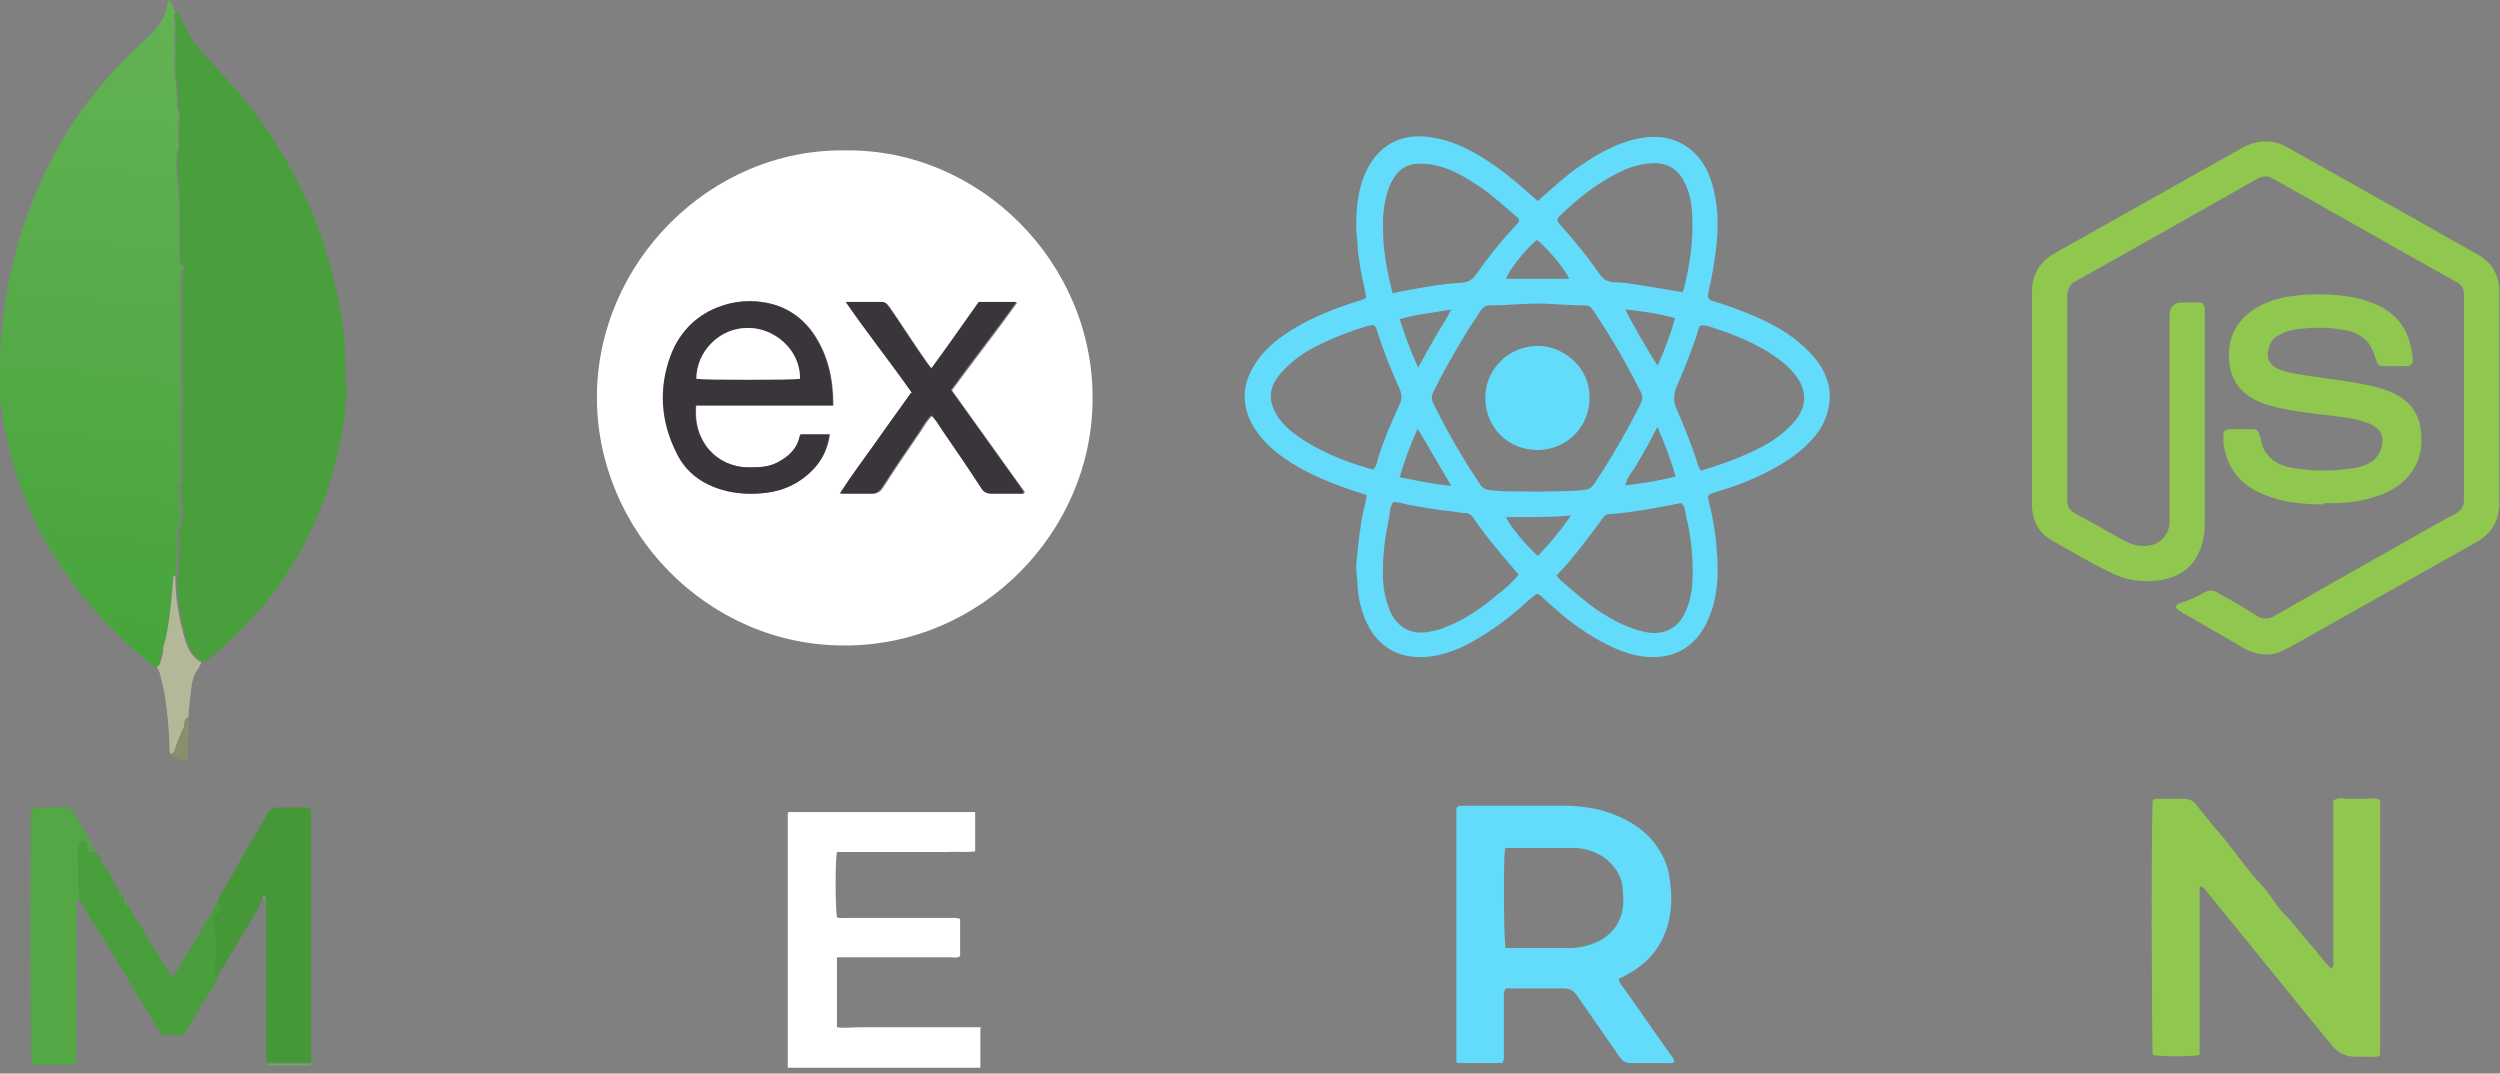 <svg width="340" height="146" viewBox="0 0 340 146" fill="none" xmlns="http://www.w3.org/2000/svg">
<rect x="0" y="0" width="340" height="146" fill="#808080" stroke="none"/>
<g clip-path="url(#clip0_101_178)">
<path d="M114.926 20.452C133.254 20.216 148.672 35.712 148.593 54.198C148.593 72.29 133.49 87.865 114.769 87.787C96.204 87.787 81.18 72.212 81.18 54.041C81.18 35.712 96.597 20.216 114.926 20.452ZM113.353 55.142C113.353 51.523 112.645 48.298 110.678 45.388C109.498 43.657 107.846 42.32 105.88 41.612C103.362 40.747 100.688 40.747 98.171 41.612C94.867 42.792 92.586 45.073 91.327 48.22C89.597 52.782 89.911 57.266 92.114 61.671C93.451 64.267 95.654 65.84 98.328 66.627C100.216 67.177 102.261 67.256 104.228 67.02C106.824 66.705 108.947 65.604 110.757 63.716C111.937 62.379 112.645 60.884 112.881 59.075H108.947C108.869 59.232 108.79 59.39 108.79 59.468C108.318 61.12 107.217 62.143 105.722 62.929C104.464 63.559 103.205 63.559 101.868 63.559C97.541 63.559 94.238 60.019 94.71 55.142H113.431H113.353ZM124.051 53.49C122.399 55.85 120.747 58.131 119.174 60.334C117.6 62.536 115.948 64.739 114.375 67.177C115.87 67.177 117.207 67.177 118.466 67.177C119.252 67.177 119.724 66.941 120.118 66.312C121.769 63.716 123.5 61.199 125.231 58.682C125.703 57.974 126.096 57.187 126.804 56.558C127.433 57.187 127.826 57.895 128.298 58.603C130.108 61.278 131.917 63.873 133.647 66.548C133.962 67.02 134.355 67.177 134.906 67.177C136.165 67.177 137.423 67.177 138.682 67.177C138.918 67.177 139.232 67.256 139.39 66.941C136.086 62.3 132.782 57.738 129.478 53.097C132.468 49.006 135.457 45.23 138.367 41.14H133.254C131.052 44.129 129.006 47.118 126.804 50.186C126.489 49.872 126.332 49.636 126.175 49.4C125.231 48.062 124.365 46.804 123.5 45.467C122.713 44.287 121.848 43.028 121.061 41.848C120.826 41.533 120.59 41.14 120.118 41.14C118.544 41.14 116.971 41.14 115.162 41.14C118.151 45.388 121.219 49.4 124.208 53.569L124.051 53.49Z" fill="white"/>
<path d="M209.085 27.375C210.816 25.88 212.389 24.386 214.198 23.048C216.873 21.16 219.705 19.43 223.008 18.8C225.683 18.328 228.121 18.722 230.245 20.61C231.819 22.026 232.605 23.835 233.077 25.88C233.706 28.476 233.706 31.151 233.392 33.746C233.156 35.713 232.841 37.679 232.369 39.567C232.369 39.882 232.212 40.197 232.369 40.59C232.684 40.983 233.156 40.983 233.628 41.141C235.988 41.927 238.347 42.792 240.55 43.894C242.831 45.074 244.876 46.49 246.607 48.456C248.18 50.265 249.046 52.311 248.81 54.67C248.574 56.794 247.63 58.604 246.135 60.098C244.483 61.829 242.595 63.009 240.471 64.11C238.269 65.29 235.909 66.155 233.549 66.863C233.156 67.02 232.762 67.099 232.448 67.257C232.212 67.571 232.29 67.807 232.369 68.043C232.92 70.246 233.313 72.448 233.47 74.729C233.785 78.269 233.628 81.73 231.976 84.956C230.403 87.945 227.885 89.439 224.582 89.361C222.851 89.361 221.12 88.81 219.469 88.102C216.951 86.922 214.591 85.427 212.468 83.618C211.602 82.91 210.737 82.124 209.872 81.337C209.636 81.101 209.4 80.786 208.928 80.786C208.377 81.258 207.827 81.652 207.276 82.202C205.152 84.09 202.949 85.742 200.432 87.158C198.387 88.338 196.184 89.203 193.746 89.361C190.363 89.518 187.61 88.181 185.958 84.877C185.172 83.225 184.7 81.416 184.621 79.528C184.621 78.584 184.385 77.64 184.464 76.617C184.7 74.179 184.936 71.662 185.486 69.223C185.644 68.594 185.801 67.965 185.88 67.335C184.385 66.863 182.969 66.391 181.553 65.841C178.879 64.818 176.283 63.559 174.002 61.829C172.743 60.885 171.563 59.705 170.698 58.368C169.833 57.109 169.361 55.693 169.282 54.199C169.203 52.625 169.675 51.209 170.462 49.872C171.484 48.063 172.979 46.726 174.631 45.546C177.62 43.501 180.924 42.163 184.306 41.062C184.778 40.905 185.408 40.826 185.801 40.433C185.565 39.095 185.25 37.837 185.014 36.499C184.857 35.398 184.621 34.297 184.621 33.117C184.621 32.566 184.464 32.016 184.464 31.465C184.385 28.555 184.621 25.723 185.88 23.127C187.768 19.351 190.993 18.014 194.926 18.722C198.151 19.273 200.904 20.846 203.579 22.734C205.309 23.992 206.883 25.329 208.456 26.745C208.613 26.903 208.77 26.981 209.006 27.217L209.085 27.375ZM209.321 66.863C211.366 66.784 213.412 66.863 215.457 66.627C216.086 66.549 216.401 66.391 216.794 65.841C219.154 62.301 221.278 58.604 223.166 54.828C223.402 54.277 223.402 53.805 223.166 53.333C221.828 50.737 220.491 48.22 218.918 45.703C218.21 44.523 217.423 43.343 216.637 42.163C216.401 41.77 216.086 41.534 215.535 41.534C213.726 41.534 211.917 41.377 210.108 41.298C207.591 41.219 205.152 41.534 202.635 41.534C202.084 41.534 201.691 41.77 201.376 42.242C200.511 43.579 199.646 44.838 198.859 46.175C197.522 48.456 196.184 50.737 195.005 53.176C194.69 53.727 194.611 54.199 194.926 54.828C196.814 58.682 198.938 62.379 201.376 65.998C201.691 66.391 202.005 66.549 202.477 66.627C204.68 66.942 206.961 66.784 209.164 66.863H209.321ZM189.42 39.882C189.97 39.725 190.442 39.646 190.914 39.567C193.431 39.095 195.948 38.623 198.544 38.466C199.567 38.466 200.275 38.073 200.826 37.208C202.477 34.848 204.287 32.645 206.253 30.521C206.411 30.364 206.647 30.207 206.568 29.813C206.489 29.656 206.332 29.499 206.096 29.341C204.601 28.083 203.185 26.745 201.612 25.644C199.646 24.307 197.679 23.048 195.319 22.498C194.297 22.262 193.195 22.183 192.173 22.34C190.442 22.655 189.498 23.992 188.869 25.566C188.397 26.903 188.161 28.319 188.082 29.735C188.082 31.151 188.082 32.488 188.24 33.904C188.476 35.87 188.869 37.916 189.42 39.961V39.882ZM206.568 78.191C205.624 77.089 204.837 76.145 203.972 75.123C202.713 73.628 201.455 72.055 200.354 70.403C200.118 70.088 199.882 69.852 199.41 69.774C198.702 69.774 198.072 69.616 197.443 69.538C195.477 69.38 193.51 68.987 191.622 68.672C190.914 68.515 190.285 68.279 189.498 68.279C189.026 68.908 189.026 69.538 188.948 70.246C188.397 72.841 188.004 75.516 188.082 78.269C188.082 79.921 188.397 81.494 189.026 83.068C189.97 85.192 191.701 86.293 193.982 85.978C194.926 85.821 195.791 85.663 196.656 85.27C199.252 84.248 201.534 82.674 203.657 80.865C204.68 80.079 205.703 79.213 206.568 78.112V78.191ZM231.189 44.287C231.032 44.68 230.875 45.074 230.796 45.467C230.009 47.827 229.065 50.187 228.043 52.547C227.571 53.596 227.571 54.644 228.043 55.693C228.987 57.817 229.852 60.02 230.639 62.301C230.796 62.851 230.953 63.481 231.268 63.953C231.347 63.953 231.504 63.953 231.504 63.953C234.414 63.087 237.168 62.065 239.842 60.649C241.415 59.784 242.91 58.682 244.09 57.266C245.584 55.536 245.82 53.412 244.483 51.445C243.539 50.029 242.202 49.007 240.786 48.063C238.426 46.568 235.752 45.467 233.077 44.602C232.526 44.444 231.976 44.13 231.347 44.287H231.189ZM211.602 78.191C211.838 78.427 211.996 78.663 212.232 78.898C213.883 80.314 215.457 81.73 217.266 82.989C219.311 84.326 221.435 85.506 223.874 85.978C225.84 86.371 227.964 85.742 229.065 83.54C229.773 82.124 230.088 80.629 230.167 79.056C230.324 76.067 230.009 73.078 229.301 70.167C229.144 69.616 229.223 68.908 228.672 68.436C228.672 68.436 228.593 68.436 228.515 68.436C225.29 69.066 222.064 69.695 218.839 69.931C218.367 69.931 218.21 70.167 217.974 70.482C216.479 72.527 214.985 74.493 213.412 76.381C212.861 77.011 212.31 77.64 211.681 78.269L211.602 78.191ZM186.902 44.287C186.509 44.13 186.273 44.287 185.88 44.366C183.756 44.995 181.711 45.782 179.744 46.726C177.542 47.748 175.575 49.086 174.002 50.973C172.664 52.625 172.428 54.356 173.53 56.244C174.08 57.266 174.867 58.053 175.732 58.761C179.036 61.278 182.812 62.773 186.745 63.874C187.217 63.402 187.296 62.773 187.453 62.222C188.24 59.705 189.262 57.345 190.363 54.985C190.678 54.277 190.678 53.648 190.363 52.94C189.184 50.344 188.161 47.748 187.296 45.074C187.217 44.759 187.138 44.444 186.824 44.208L186.902 44.287ZM228.751 39.803C228.829 39.646 228.908 39.489 228.987 39.41C229.852 35.87 230.403 32.252 230.088 28.555C230.009 27.139 229.616 25.723 228.908 24.464C228.121 23.048 226.941 22.262 225.211 22.183C223.716 22.183 222.379 22.498 221.042 23.048C217.659 24.543 214.749 26.824 212.153 29.341C211.996 29.499 211.76 29.656 211.838 30.049C211.838 30.128 211.996 30.364 212.153 30.521C214.041 32.645 215.85 34.848 217.502 37.208C218.053 38.073 218.761 38.387 219.705 38.387C220.806 38.387 221.986 38.623 223.087 38.781C224.975 39.095 226.784 39.41 228.751 39.725V39.803ZM225.368 58.132C224.818 59.154 224.424 60.02 223.952 60.806C223.48 61.672 222.93 62.537 222.458 63.402C221.986 64.189 221.278 64.897 221.042 65.998C223.402 65.762 225.604 65.369 227.885 64.818C227.256 62.537 226.391 60.334 225.447 58.132H225.368ZM213.412 37.916C212.782 36.499 210.186 33.432 209.006 32.645C207.591 33.746 205.073 36.893 204.837 37.916H213.412ZM197.364 66.077C195.87 63.481 194.375 60.964 192.802 58.289C191.779 60.57 190.993 62.694 190.363 64.897C192.723 65.369 194.926 65.841 197.364 66.077ZM192.881 49.951C193.667 48.535 194.375 47.276 195.083 46.018C195.791 44.759 196.656 43.579 197.364 42.085C194.926 42.556 192.645 42.714 190.363 43.422C191.071 45.703 191.858 47.748 192.881 50.029V49.951ZM221.042 42.085C221.278 42.792 225.054 49.322 225.447 49.715C226.391 47.591 227.177 45.546 227.807 43.264C225.526 42.635 223.323 42.321 221.042 42.085ZM204.837 70.324C205.231 71.426 207.669 74.336 209.164 75.595C210.737 73.943 212.232 72.212 213.648 70.088C211.996 70.324 210.58 70.246 209.164 70.324C207.669 70.324 206.253 70.324 204.837 70.324Z" fill="#63DBFA"/>
<path d="M295.927 82.517C296.084 82.123 296.399 82.045 296.635 81.966C297.736 81.651 298.837 81.101 299.86 80.55C300.411 80.235 300.961 80.235 301.512 80.55C303.242 81.573 305.052 82.517 306.704 83.618C307.647 84.247 308.434 84.326 309.457 83.697C315.592 80.157 321.807 76.696 328.021 73.156C329.988 72.055 331.954 70.875 333.999 69.852C334.786 69.38 335.101 68.829 335.101 67.964C335.101 58.682 335.101 49.4 335.101 40.196C335.101 39.252 334.786 38.702 333.999 38.308C329.044 35.555 324.167 32.802 319.211 29.97C315.907 28.082 312.603 26.273 309.299 24.385C308.434 23.834 307.726 23.913 306.861 24.385C298.68 29.026 290.499 33.667 282.318 38.23C281.453 38.702 281.138 39.331 281.138 40.354C281.138 49.557 281.138 58.761 281.138 67.885C281.138 68.908 281.453 69.459 282.397 69.931C284.521 71.032 286.487 72.212 288.611 73.392C289.476 73.864 290.42 74.257 291.522 74.257C293.488 74.257 294.904 73.077 295.061 71.111C295.061 70.796 295.061 70.403 295.061 70.088C295.061 61.042 295.061 51.996 295.061 42.949C295.061 41.743 295.638 41.14 296.792 41.14C297.5 41.14 298.208 41.14 298.916 41.14C299.624 41.14 299.781 41.376 299.86 42.084C299.86 42.32 299.86 42.556 299.86 42.871C299.86 52.232 299.86 61.671 299.86 71.032C299.86 72.526 299.624 73.942 298.995 75.28C297.815 77.718 295.691 78.741 293.174 78.977C290.971 79.213 288.926 78.82 286.881 77.797C284.206 76.46 281.61 74.965 279.014 73.47C277.284 72.448 276.419 70.875 276.34 68.829C276.34 68.593 276.34 68.357 276.34 68.043C276.34 58.682 276.34 49.242 276.34 39.882C276.34 38.623 276.576 37.364 277.362 36.263C277.913 35.477 278.621 34.926 279.408 34.454C286.173 30.678 292.938 26.824 299.703 23.048C301.433 22.104 303.164 21.081 304.894 20.137C307.018 18.957 309.142 18.879 311.266 20.137C316.772 23.205 322.279 26.352 327.785 29.419C330.774 31.15 333.763 32.802 336.831 34.533C338.876 35.634 339.899 37.364 339.899 39.646C339.899 49.242 339.899 58.839 339.899 68.436C339.899 70.796 338.876 72.526 336.831 73.706C328.493 78.426 320.155 83.067 311.817 87.787C311.03 88.18 310.322 88.652 309.378 88.888C307.883 89.203 306.546 88.888 305.209 88.18C302.77 86.764 300.332 85.348 297.893 83.933C297.185 83.539 296.477 83.225 295.848 82.595L295.927 82.517Z" fill="#90C74F"/>
<path d="M299.153 120.432V143.48C298.052 143.716 293.962 143.716 292.782 143.48C292.624 142.536 292.546 110.048 292.782 108.79C293.096 108.554 293.411 108.632 293.726 108.632C294.827 108.632 295.928 108.632 297.03 108.632C297.737 108.632 298.209 108.868 298.681 109.419C299.94 111.071 301.277 112.644 302.615 114.217C303.794 115.712 304.974 117.285 306.154 118.78C306.941 119.724 307.885 120.589 308.593 121.612C309.301 122.555 309.93 123.657 310.795 124.443C312.211 125.859 313.313 127.511 314.65 128.927C315.436 129.871 316.144 130.894 317.088 131.759C317.482 131.287 317.324 130.815 317.324 130.422C317.324 123.657 317.324 116.97 317.324 110.205C317.324 109.734 317.324 109.262 317.324 108.868C318.032 108.396 318.819 108.632 319.448 108.632C320.156 108.632 320.864 108.632 321.572 108.632C322.28 108.632 322.988 108.475 323.696 108.79V143.48C323.381 143.794 323.067 143.716 322.831 143.716C321.965 143.716 321.179 143.716 320.314 143.716C319.055 143.716 318.006 143.217 317.167 142.221C311.425 135.22 305.761 128.14 300.019 121.14C299.861 120.904 299.704 120.668 299.153 120.51V120.432Z" fill="#90C74F"/>
<path d="M204.363 144.581H198.228C198.228 144.502 198.149 144.502 198.07 144.424C198.07 144.424 198.07 144.424 198.07 144.345C198.07 144.109 198.07 143.952 198.07 143.716C198.07 132.546 198.07 121.376 198.07 110.205C198.07 110.048 198.07 109.969 198.07 109.891C198.306 109.576 198.7 109.576 199.014 109.576C203.498 109.576 208.06 109.576 212.544 109.576C214.904 109.576 217.264 109.891 219.466 110.756C222.062 111.779 224.265 113.273 225.681 115.633C226.467 116.892 226.939 118.229 227.097 119.645C227.569 122.949 227.254 126.174 225.287 129.084C224.265 130.579 222.849 131.68 221.276 132.546C220.882 132.782 220.568 132.939 220.174 133.096C220.174 133.568 220.41 133.804 220.646 134.119C222.849 137.187 224.973 140.333 227.175 143.401C227.411 143.716 227.647 143.952 227.726 144.345C227.49 144.66 227.175 144.581 226.861 144.581C225.209 144.581 223.557 144.581 221.905 144.581C221.118 144.581 220.646 144.345 220.253 143.716C218.365 140.962 216.399 138.209 214.511 135.456C214.039 134.748 213.567 134.433 212.702 134.433C210.42 134.433 208.139 134.433 205.858 134.433C205.465 134.433 205.071 134.433 204.835 134.433C204.442 134.827 204.521 135.22 204.521 135.613C204.521 138.131 204.521 140.648 204.521 143.165C204.521 143.558 204.599 144.03 204.363 144.502V144.581ZM204.678 115.319C204.442 117.206 204.521 127.983 204.757 128.927C204.914 128.927 205.071 128.927 205.229 128.927C207.982 128.927 210.814 128.927 213.567 128.927C214.589 128.927 215.612 128.691 216.556 128.376C218.68 127.59 220.174 126.095 220.646 123.814C220.804 123.027 220.804 122.241 220.725 121.454C220.725 119.33 219.702 117.678 217.972 116.498C216.713 115.712 215.376 115.319 213.881 115.319C211.05 115.319 208.139 115.319 205.307 115.319C205.071 115.319 204.914 115.319 204.678 115.397V115.319Z" fill="#63DBFA"/>
<path d="M133.331 139.862V145.29H107.294C107.215 145.29 107.137 145.29 107.137 145.211C107.137 145.211 107.137 145.132 107.137 145.054C107.137 133.648 107.137 122.242 107.137 110.836C107.137 110.757 107.137 110.6 107.215 110.442H132.623V115.791C131.365 115.949 130.106 115.791 128.848 115.87C127.589 115.87 126.33 115.87 125.072 115.87H113.823C113.587 116.893 113.587 123.422 113.823 124.759C114.216 124.916 114.688 124.838 115.16 124.838C119.801 124.838 124.521 124.838 129.162 124.838C129.634 124.838 130.106 124.759 130.578 124.995V130.029C130.185 130.344 129.634 130.187 129.241 130.187C124.6 130.187 119.88 130.187 115.239 130.187H113.823V139.705C114.846 139.862 115.947 139.705 117.048 139.705C118.149 139.705 119.251 139.705 120.352 139.705H133.489L133.331 139.862Z" fill="white"/>
<path d="M316.066 68.594C313.234 68.594 310.481 68.358 307.885 67.257C305.053 66.155 303.244 64.189 302.536 61.121C302.379 60.492 302.379 59.862 302.379 59.233C302.379 58.604 302.615 58.446 303.244 58.368C304.267 58.368 305.368 58.368 306.391 58.368C306.863 58.368 307.099 58.604 307.256 58.997C307.256 59.154 307.335 59.312 307.413 59.469C307.807 62.065 309.459 63.245 311.818 63.638C314.65 64.11 317.403 64.11 320.235 63.638C321.179 63.481 322.044 63.166 322.752 62.615C323.775 61.829 324.326 60.177 323.854 58.997C323.539 58.368 322.988 57.974 322.359 57.66C321.337 57.266 320.157 56.952 319.055 56.794C317.01 56.48 314.965 56.322 312.92 56.008C311.346 55.772 309.852 55.536 308.357 55.064C308.043 54.985 307.807 54.907 307.492 54.749C304.975 53.727 303.402 51.917 303.166 49.164C302.93 46.411 303.795 44.13 306.076 42.399C307.571 41.298 309.301 40.669 311.11 40.354C314.178 39.882 317.325 39.882 320.393 40.511C321.494 40.747 322.595 41.141 323.618 41.613C326.45 43.029 327.787 45.467 328.102 48.456C328.259 49.557 328.023 49.794 326.843 49.794C326.056 49.794 325.348 49.794 324.562 49.794C323.46 49.794 323.382 49.715 323.067 48.692C322.831 47.906 322.516 47.198 322.044 46.568C321.101 45.467 319.842 44.995 318.505 44.838C316.302 44.444 314.178 44.523 311.976 44.838C311.189 44.995 310.481 45.231 309.852 45.624C309.144 46.018 308.672 46.647 308.515 47.512C308.2 48.771 308.672 49.636 309.852 50.187C311.425 50.816 312.998 50.973 314.65 51.209C317.561 51.681 320.471 51.917 323.382 52.704C324.64 53.019 325.82 53.491 326.843 54.277C328.023 55.142 328.809 56.322 329.124 57.817C329.517 60.02 329.36 62.144 328.102 64.031C327 65.683 325.348 66.785 323.46 67.414C321.415 68.122 319.291 68.436 317.167 68.436C316.774 68.436 316.381 68.436 316.066 68.436V68.594Z" fill="#90C74F"/>
<path d="M46.963 52.154C47.12 48.456 46.806 44.759 46.098 41.141C44.367 31.937 40.434 23.127 34.849 15.576C33.04 13.216 31.073 10.934 29.028 8.811C27.455 7.237 26.039 5.585 25.095 3.462C24.78 2.832 24.623 2.124 23.994 1.652C23.915 1.731 23.758 1.888 23.758 1.888C24.073 3.226 23.837 4.642 23.915 6.057C23.915 6.608 23.915 7.159 23.915 7.709C23.758 9.912 24.308 12.036 24.23 14.238C24.23 14.632 24.387 14.946 24.466 15.34C24.544 16.756 24.151 18.25 24.466 19.666C23.994 21.318 24.073 23.049 24.308 24.7C24.623 27.375 24.387 30.049 24.544 32.803C24.544 33.747 24.544 34.691 24.544 35.556C24.702 35.949 25.016 36.264 25.331 36.578C25.095 36.578 24.938 36.657 24.859 36.893C24.859 37.129 24.859 37.365 24.859 37.68C24.859 47.041 24.859 56.323 24.859 65.683L24.623 65.919C24.466 67.178 24.859 68.358 24.859 69.538C24.859 70.246 24.859 70.875 24.544 71.504C24.23 72.213 24.23 72.92 24.466 73.628C24.544 74.1 24.623 74.494 24.466 74.966C24.308 75.516 24.23 76.146 24.308 76.775C24.387 77.247 24.544 77.876 24.073 78.348C24.073 81.18 24.544 84.012 25.331 86.765C25.724 88.102 26.275 89.361 27.612 90.069C27.848 89.912 28.084 89.833 28.242 89.675C30.051 88.417 31.545 86.844 33.119 85.27C39.49 78.899 43.738 70.796 45.862 62.065C46.491 59.391 46.885 56.716 47.12 54.041C47.356 51.367 47.199 52.783 47.199 52.154H46.963ZM32.253 63.874C32.253 63.874 32.253 63.874 32.332 63.796C32.332 63.796 32.332 63.874 32.253 63.874Z" fill="#499F3B"/>
<path d="M35.715 122.163C35.4 123.185 34.771 124.129 34.22 125.073C32.804 127.354 31.467 129.714 30.051 131.996C29.815 132.389 29.657 132.782 29.343 133.018C29.107 132.703 28.95 132.546 28.95 132.074C29.107 129.95 29.264 127.826 28.871 125.703C28.871 125.309 28.792 124.995 28.871 124.601C29.893 124.051 30.051 123.736 29.5 122.635C30.366 120.825 31.545 119.174 32.489 117.364C33.748 115.083 35.164 112.881 36.422 110.599C36.737 110.049 37.13 109.734 37.838 109.813C39.254 109.813 40.67 109.813 42.008 109.813C42.401 110.206 42.322 110.442 42.322 110.757C42.322 112.173 42.322 113.51 42.322 114.926C42.322 124.365 42.322 133.805 42.322 143.166C42.322 143.638 42.401 144.11 42.243 144.503C40.198 144.503 38.232 144.503 36.187 144.503C36.187 144.267 36.187 144.031 36.187 143.716C36.187 136.873 36.187 130.108 36.187 123.264C36.187 123.107 36.187 122.949 36.187 122.792H36.265C36.265 122.792 36.265 122.635 36.187 122.635C36.187 122.477 36.187 122.241 36.187 122.084C35.95 121.769 35.793 121.769 35.715 122.084V122.163Z" fill="#459737"/>
<path d="M10.618 122.398C10.146 122.634 10.382 123.106 10.382 123.421C10.382 126.725 10.382 130.029 10.382 133.254C10.382 136.636 10.382 140.097 10.382 143.48C10.382 143.873 10.461 144.345 10.225 144.817C8.258 144.817 6.292 144.817 4.325 144.817C4.089 143.795 4.089 111.7 4.246 109.97C5.112 109.734 5.977 109.891 6.842 109.812C7.708 109.812 8.573 109.812 9.595 109.812C10.775 111.779 11.955 113.824 13.056 115.791C12.663 115.791 12.27 115.869 12.034 115.634C11.798 115.24 12.034 114.768 11.719 114.375C11.405 114.218 11.09 114.218 10.775 114.375C10.461 115.319 10.618 116.341 10.618 117.285C10.697 118.859 10.382 120.432 10.854 122.005C10.854 122.005 10.697 122.162 10.618 122.32V122.398Z" fill="#53A845"/>
<path d="M10.621 122.399C10.621 122.32 10.857 122.163 10.857 122.084C10.464 120.511 10.7 118.937 10.621 117.364C10.621 116.42 10.464 115.398 10.779 114.454C11.093 114.218 11.408 114.296 11.723 114.454C12.037 114.768 11.723 115.24 12.037 115.712C12.273 116.027 12.745 115.87 13.06 115.87C13.453 116.342 13.768 116.813 13.925 117.364C13.925 117.6 13.925 117.757 14.24 117.836C14.24 117.993 14.24 118.072 14.397 118.072C14.79 118.701 15.262 119.252 15.498 120.039C15.656 120.589 16.285 120.825 16.206 121.455C16.206 121.455 16.364 121.612 16.442 121.691C16.442 121.769 16.6 121.848 16.678 121.927C16.836 122.084 16.914 122.241 16.993 122.477C16.993 122.87 17.15 123.106 17.465 123.264C18.96 125.624 20.375 128.062 21.87 130.422C22.342 131.209 22.893 132.074 23.365 132.861C23.837 132.703 23.915 132.31 24.073 132.074C25.803 129.163 27.534 126.253 29.264 123.264C29.422 123.028 29.579 122.87 29.736 122.635C30.287 123.657 30.13 124.05 29.107 124.601C28.95 124.916 28.95 125.309 29.107 125.702C29.5 127.826 29.343 129.95 29.186 132.074C29.186 132.546 29.343 132.703 29.579 133.018C28.871 134.591 27.77 136.086 26.904 137.58C26.275 138.682 25.567 139.704 24.938 140.806H22.027C21.162 139.39 20.218 137.895 19.353 136.4C16.914 132.389 14.555 128.298 11.959 124.365C11.801 124.129 11.723 123.814 11.644 123.578C11.644 123.578 11.644 123.5 11.565 123.421C11.251 123.106 11.093 122.792 10.936 122.399H10.621Z" fill="#499F3B"/>
<path d="M25.014 36.657C24.778 36.657 24.621 36.735 24.542 36.971C24.542 37.207 24.542 37.443 24.542 37.758C24.542 47.119 24.542 56.401 24.542 65.762L24.306 65.998C24.149 67.256 24.542 68.436 24.542 69.616C24.542 70.324 24.542 70.953 24.227 71.583C23.913 72.291 23.913 72.999 24.149 73.707C24.227 74.179 24.306 74.572 24.149 75.044C23.991 75.594 23.913 76.224 23.991 76.853C24.07 77.325 24.227 77.954 23.755 78.426C23.677 78.426 23.598 78.426 23.519 78.426C23.362 80.236 23.205 82.124 22.969 83.933C22.811 85.427 22.654 86.922 22.025 88.338C22.025 88.81 22.025 89.282 21.789 89.754C21.632 90.147 21.789 90.698 21.16 90.855C18.249 88.574 15.653 86.057 13.215 83.382C6.843 76.302 2.281 67.571 0.629 58.132C-1.023 48.692 -0.158 51.288 -0.001 47.905C0.471 39.646 2.359 31.544 5.82 24.071C7.708 20.059 9.99 16.283 12.743 12.822C15.103 9.833 17.62 7.394 20.373 4.798C21.632 3.54 22.654 2.124 22.811 0.236C22.811 0.236 22.811 0.079 22.969 0C23.388 0.472 23.677 1.049 23.834 1.731C23.755 1.809 23.598 1.967 23.598 1.967C23.913 3.304 23.677 4.72 23.755 6.136C23.755 6.686 23.755 7.237 23.755 7.788C23.598 9.99 24.149 12.114 24.07 14.316C24.07 14.71 24.227 15.024 24.306 15.418C24.385 16.834 23.991 18.328 24.306 19.744C23.834 21.396 23.913 23.127 24.149 24.779C24.463 27.453 24.227 30.128 24.385 32.881C24.385 33.825 24.385 34.769 24.385 35.634C24.542 36.027 24.857 36.342 25.171 36.657H25.014Z" fill="url(#paint0_linear_101_178)"/>
<path d="M22.103 88.259C22.654 86.843 22.811 85.349 23.047 83.854C23.283 82.045 23.44 80.157 23.598 78.348C23.676 78.348 23.755 78.348 23.834 78.348C23.834 81.18 24.306 84.011 25.092 86.764C25.485 88.102 26.036 89.36 27.373 90.068C27.216 90.698 26.744 91.17 26.43 91.799C25.957 93.058 25.957 94.316 25.8 95.575C25.721 96.204 25.643 96.912 25.643 97.541C25.328 97.62 25.171 97.856 25.092 98.171C25.092 98.485 25.092 98.721 24.935 99.036C24.463 100.058 24.07 101.002 23.755 102.025C23.755 102.261 23.519 102.418 23.283 102.576C23.047 102.418 23.047 102.182 23.047 101.868C23.047 100.845 22.968 99.744 22.89 98.721C22.811 97.305 22.575 95.968 22.418 94.631C22.26 93.687 22.024 92.743 21.788 91.799C21.71 91.406 21.552 91.012 21.316 90.698C21.867 90.462 21.788 89.99 21.946 89.596C22.103 89.124 22.26 88.652 22.182 88.18L22.103 88.259Z" fill="#B2B898"/>
<path d="M23.285 102.733C23.521 102.575 23.678 102.418 23.757 102.182C24.072 101.159 24.465 100.137 24.937 99.193C25.094 98.878 25.016 98.642 25.094 98.328C25.094 98.013 25.33 97.777 25.645 97.698C25.645 98.17 25.645 98.406 25.645 98.642C25.645 100.294 25.566 101.474 25.566 103.126C25.566 103.205 25.566 103.362 25.409 103.519C24.544 103.362 24.072 103.283 23.364 102.733H23.285Z" fill="#898E6C"/>
<path d="M36.262 144.66C38.307 144.66 40.273 144.66 42.319 144.66C42.319 144.896 42.161 144.896 42.004 144.896C40.195 144.896 38.464 144.896 36.655 144.896C36.498 144.896 36.34 144.896 36.262 144.66Z" fill="#63B254"/>
<path d="M17.386 123.185C17.071 123.028 16.914 122.792 16.914 122.398C17.15 122.556 17.307 122.87 17.386 123.185Z" fill="#5AAD4C"/>
<path d="M44.443 34.927C44.285 34.848 44.285 34.612 44.285 34.454C44.443 34.533 44.522 34.69 44.443 34.927Z" fill="#499F3B"/>
<path d="M14.237 117.837C14.001 117.837 13.922 117.601 13.922 117.364C14.158 117.443 14.237 117.601 14.237 117.837Z" fill="#53A845"/>
<path d="M35.711 122.163C35.79 121.769 36.026 121.769 36.184 122.163C36.026 122.163 35.868 122.163 35.711 122.163Z" fill="#63B254"/>
<path d="M14.396 10.934C14.396 11.091 14.239 11.17 14.16 11.17C14.16 11.012 14.239 10.934 14.396 10.934Z" fill="#63B254"/>
<path d="M14.396 118.073C14.238 118.073 14.238 117.915 14.238 117.758C14.396 117.758 14.475 117.915 14.396 118.073Z" fill="#53A845"/>
<path d="M16.678 121.927C16.678 121.927 16.52 121.769 16.441 121.69C16.599 121.69 16.678 121.69 16.678 121.927Z" fill="#5AAD4C"/>
<path d="M44.208 34.14C44.208 34.14 44.13 33.982 44.051 33.903C44.208 33.903 44.208 33.982 44.208 34.14Z" fill="#499F3B"/>
<path d="M36.262 122.634C36.262 122.634 36.262 122.792 36.34 122.792C36.34 122.792 36.34 122.792 36.262 122.792C36.262 122.713 36.262 122.634 36.262 122.556V122.634Z" fill="#63B254"/>
<path d="M11.328 123.421C11.328 123.421 11.407 123.5 11.407 123.578H11.328V123.421Z" fill="#53A845"/>
<path d="M16.361 121.691C16.361 121.691 16.204 121.534 16.125 121.455C16.125 121.455 16.282 121.613 16.361 121.691Z" fill="#5AAD4C"/>
<path d="M113.351 55.143H94.63C94.158 60.02 97.462 63.56 101.788 63.56C103.125 63.56 104.384 63.56 105.642 62.93C107.137 62.144 108.317 61.2 108.71 59.469C108.71 59.312 108.789 59.233 108.868 59.076H112.801C112.565 60.885 111.857 62.458 110.677 63.717C108.946 65.605 106.744 66.706 104.148 67.021C102.181 67.257 100.136 67.178 98.248 66.627C95.495 65.841 93.292 64.268 92.034 61.672C89.831 57.345 89.517 52.783 91.247 48.221C92.506 44.995 94.866 42.714 98.091 41.613C100.608 40.748 103.283 40.748 105.8 41.613C107.766 42.321 109.418 43.658 110.598 45.389C112.565 48.299 113.273 51.524 113.273 55.143H113.351ZM108.789 51.524C108.868 47.513 105.249 44.602 101.788 44.602C97.776 44.602 94.63 47.906 94.708 51.524C95.81 51.682 107.766 51.682 108.789 51.524Z" fill="#3A343B"/>
<path d="M124.052 53.49C121.141 49.321 117.995 45.388 115.005 41.062C116.815 41.062 118.388 41.062 119.961 41.062C120.433 41.062 120.669 41.455 120.905 41.77C121.77 42.949 122.557 44.208 123.344 45.388C124.209 46.725 125.153 48.062 126.018 49.321C126.175 49.557 126.411 49.793 126.647 50.108C128.85 47.118 130.974 44.051 133.098 41.062H138.211C135.3 45.152 132.232 49.006 129.322 53.018C132.626 57.659 135.93 62.222 139.233 66.863C138.997 67.256 138.761 67.099 138.525 67.099C137.267 67.099 136.008 67.099 134.75 67.099C134.199 67.099 133.806 66.941 133.491 66.469C131.76 63.795 129.951 61.12 128.142 58.525C127.67 57.817 127.277 57.109 126.647 56.479C125.939 57.109 125.546 57.895 125.074 58.603C123.344 61.12 121.613 63.716 119.961 66.234C119.568 66.863 119.096 67.177 118.309 67.099C117.051 67.099 115.713 67.099 114.219 67.099C115.792 64.66 117.444 62.458 119.017 60.255C120.59 57.974 122.242 55.771 123.894 53.411L124.052 53.49Z" fill="#3A343B"/>
<path d="M32.411 63.717C32.411 63.717 32.411 63.717 32.332 63.796C32.332 63.796 32.332 63.796 32.411 63.717Z" fill="#459737"/>
<path d="M108.791 51.524C107.769 51.681 95.812 51.681 94.711 51.524C94.711 47.906 97.779 44.523 101.791 44.602C105.252 44.602 108.87 47.512 108.791 51.524Z" fill="white"/>
<path d="M216.163 54.12C216.242 57.738 213.331 61.199 209.084 61.199C205.229 61.199 202.004 58.289 202.004 54.041C202.004 50.265 205.15 47.04 209.162 47.04C212.623 47.04 216.32 50.029 216.163 54.12Z" fill="#63DBFA"/>
</g>
<defs>
<linearGradient id="paint0_linear_101_178" x1="18.013" y1="1.416" x2="9.675" y2="87.551" gradientUnits="userSpaceOnUse">
<stop stop-color="#63B254"/>
<stop offset="1" stop-color="#47A43B"/>
</linearGradient>
<clipPath id="clip0_101_178">
<rect width="339.9" height="145.211" fill="white"/>
</clipPath>
</defs>
</svg>
